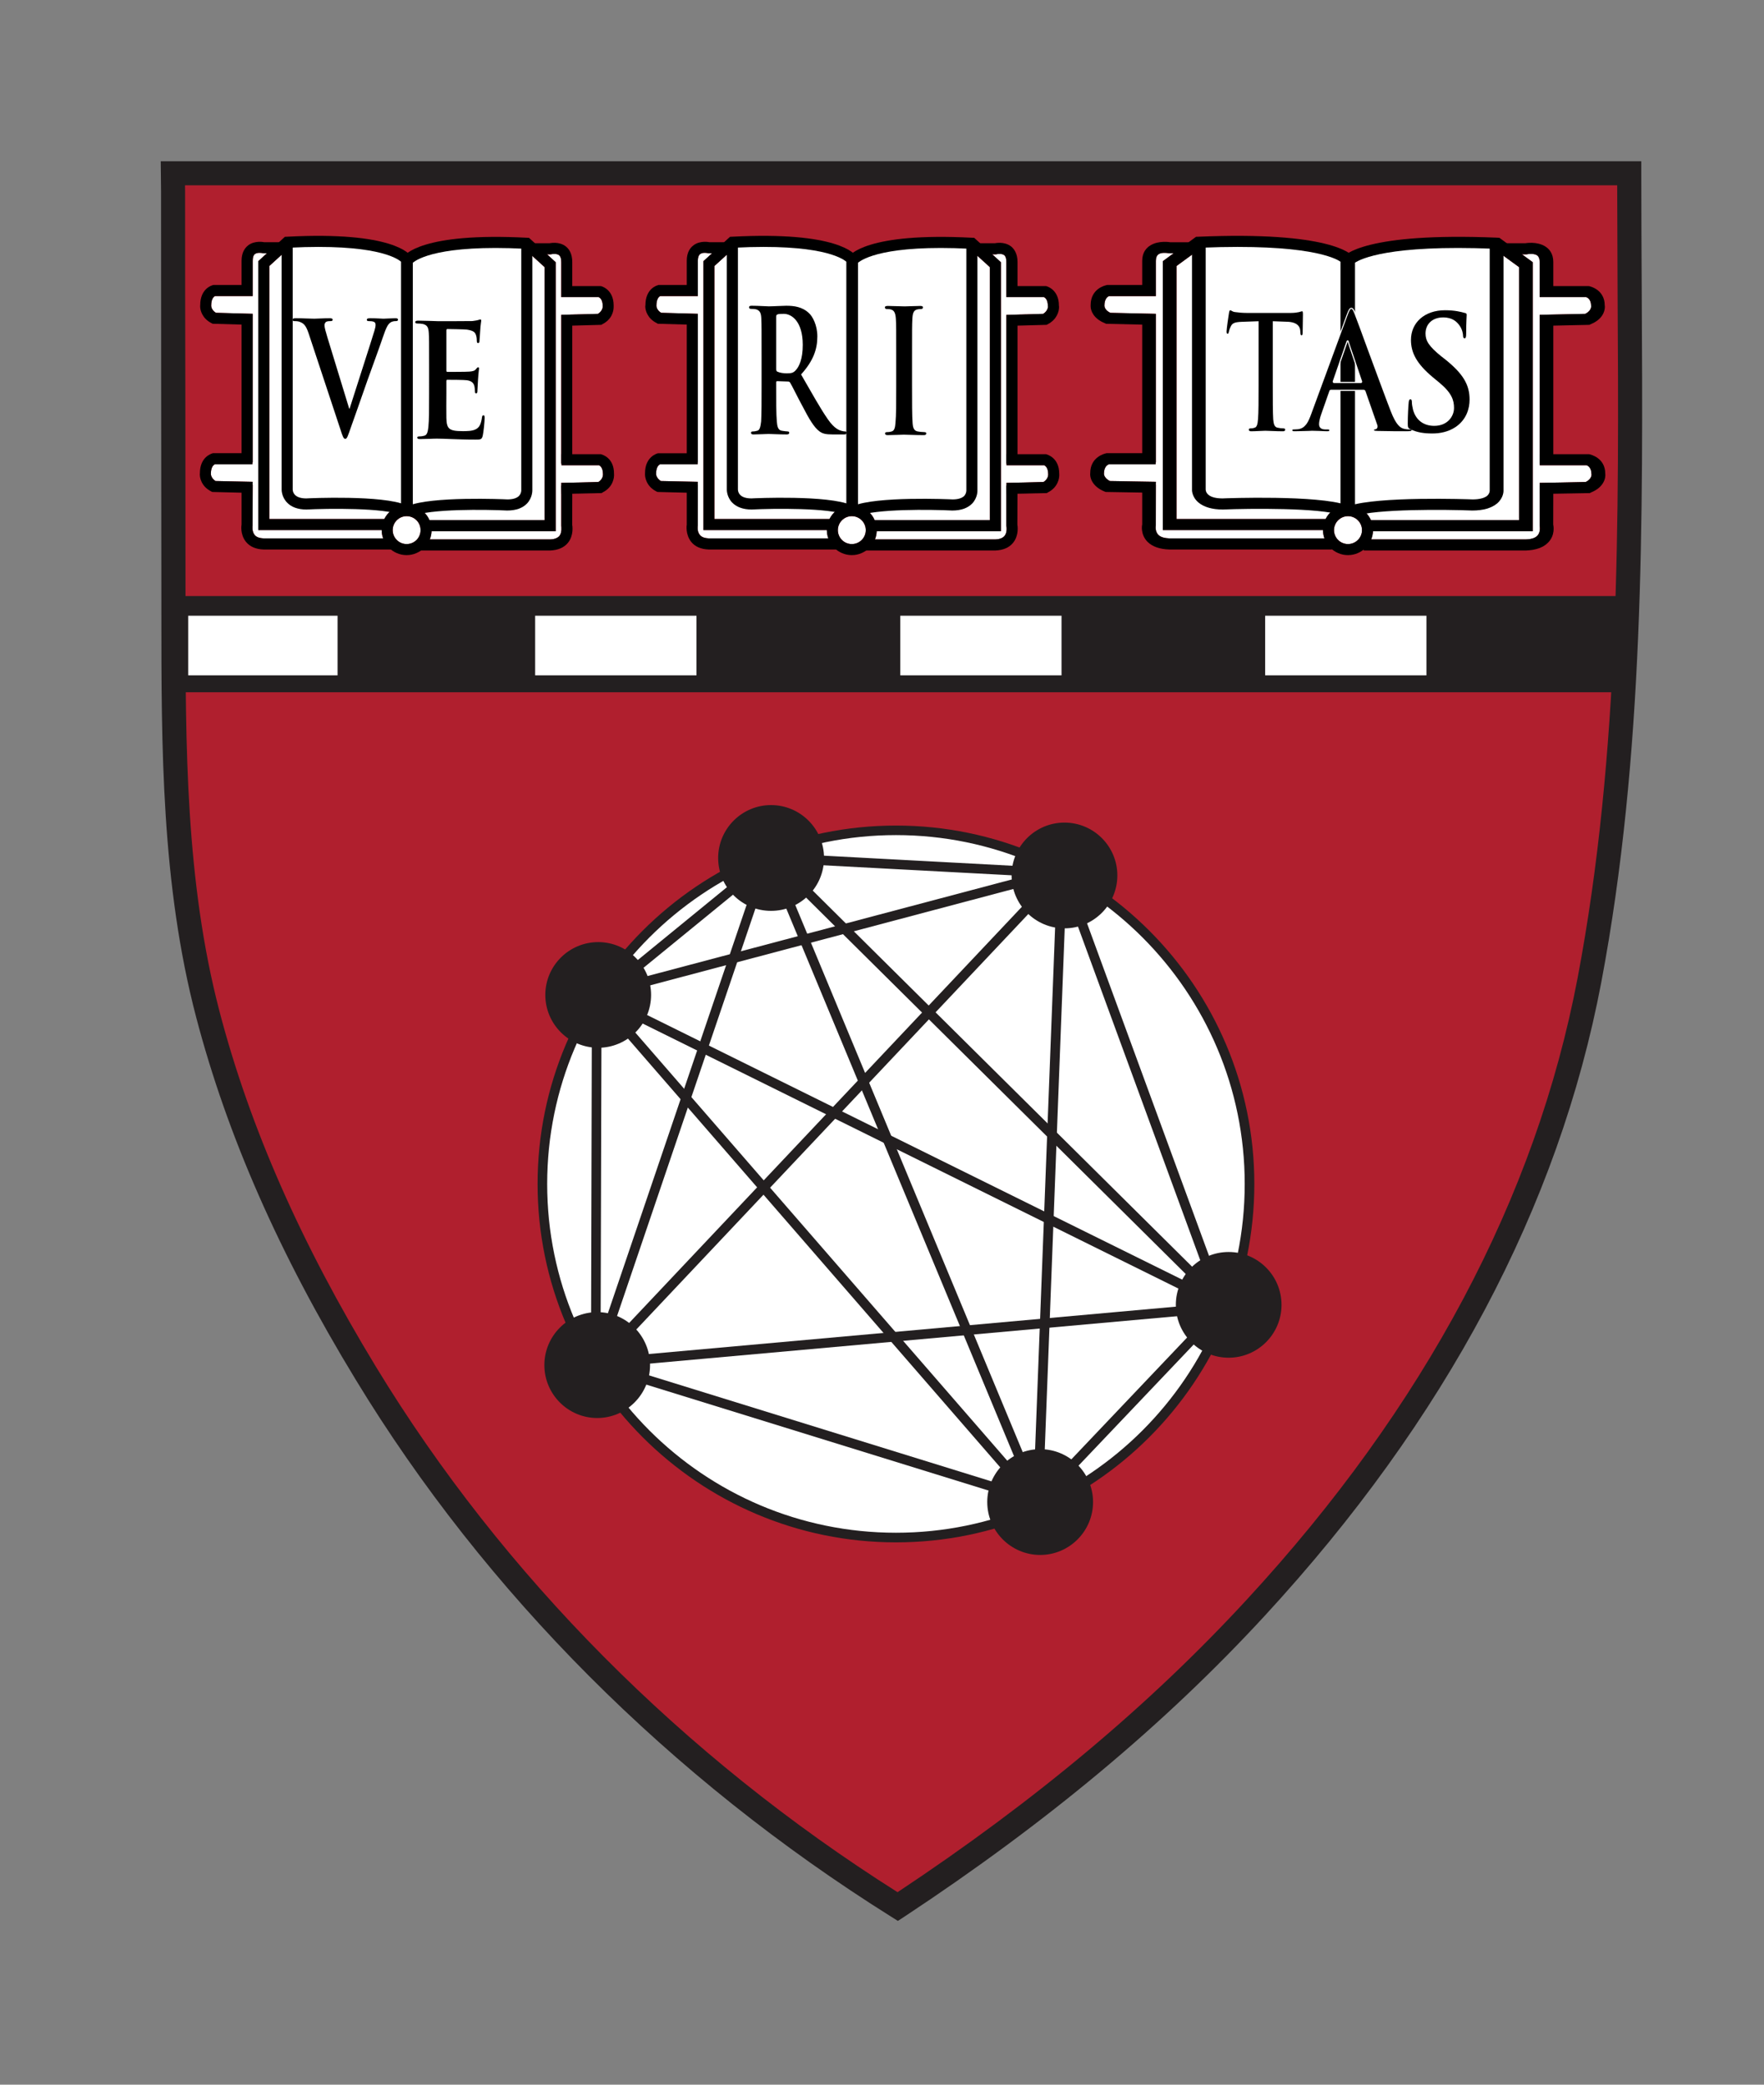 <?xml version="1.0" encoding="UTF-8" standalone="no"?>
<svg
   xmlns:dc="http://purl.org/dc/elements/1.1/"
   xmlns:cc="http://creativecommons.org/ns#"
   xmlns:rdf="http://www.w3.org/1999/02/22-rdf-syntax-ns#"
   xmlns:svg="http://www.w3.org/2000/svg"
   xmlns="http://www.w3.org/2000/svg"
   xmlns:sodipodi="http://sodipodi.sourceforge.net/DTD/sodipodi-0.dtd"
   xmlns:inkscape="http://www.inkscape.org/namespaces/inkscape"
   viewBox="0 0 55 65"
   height="65"
   width="55"
   xml:space="preserve"
   version="1.1"
   id="svg3355"
   inkscape:version="0.91 r13725"
   sodipodi:docname="sbdb_logo.svg"
   inkscape:export-filename="/nfs/userdocs/ps/pameyer/prg/sbgrid-databank-frontend/databank_frontend/assets/images/sbdb_logo.png"
   inkscape:export-xdpi="72"
   inkscape:export-ydpi="72"><rect x="0" y="0" width="55" height="65" fill="#808080" stroke="none"/><sodipodi:namedview
     pagecolor="#ffffff"
     bordercolor="#666666"
     borderopacity="1"
     objecttolerance="10"
     gridtolerance="10"
     guidetolerance="10"
     inkscape:pageopacity="0"
     inkscape:pageshadow="2"
     inkscape:window-width="1683"
     inkscape:window-height="650"
     id="namedview111"
     showgrid="false"
     inkscape:zoom="4.2357143"
     inkscape:cx="14.873525"
     inkscape:cy="32.5"
     inkscape:window-x="223"
     inkscape:window-y="58"
     inkscape:window-maximized="0"
     inkscape:current-layer="svg3355" /><defs
     id="defs3359" /><g
     transform="translate(0,-25)"
     id="layer2" /><g
     transform="translate(0,-25)"
     style="display:inline"
     id="layer1"><g
       id="g3791"
       transform="matrix(1.25,0,0,-1.25,0.064,103.467)"><path
         id="path3367"
         style="fill:#b01f2e;fill-opacity:1;fill-rule:evenodd;stroke:none"
         d="m 4.261,58.453 36.326,0 c 0,-6.714 0.258,-13.526 -0.993,-20.128 -1.131,-5.962 -4.234,-11.222 -8.324,-15.656 -2.638,-2.861 -5.685,-5.313 -8.927,-7.452 -5.377,3.368 -9.967,7.873 -13.27,13.301 -1.696,2.792 -3.113,5.791 -3.941,8.959 -0.882,3.368 -0.856,6.816 -0.856,10.276 0,3.448 -0.009,6.799 -0.009,10.239"
         inkscape:connector-curvature="0" /><path
         id="path3369"
         style="fill:#231f20;fill-opacity:1;fill-rule:nonzero;stroke:none"
         d="m 4.564,58.152 0.002,-0.157 c 0,-1.721 0.002,-3.419 0.006,-5.117 0.002,-1.699 0.004,-3.401 0.004,-5.125 l 0,-0.272 c 0,-3.287 0,-6.687 0.846,-9.928 0.757,-2.897 2.036,-5.799 3.909,-8.88 3.152,-5.182 7.646,-9.709 13.006,-13.098 3.442,2.284 6.291,4.672 8.713,7.3 4.435,4.806 7.209,10.027 8.25,15.506 1.063,5.608 1.031,11.466 0.997,17.125 -0.004,0.87 -0.008,1.762 -0.01,2.646 l -35.723,0 z M 22.345,14.859 22.182,14.961 c -5.509,3.454 -10.134,8.086 -13.361,13.399 -1.906,3.13 -3.205,6.089 -3.979,9.039 -0.87,3.318 -0.868,6.755 -0.868,10.082 l 0,0.272 c 0,1.724 -0.002,3.426 -0.005,5.125 -7.8e-4,1.698 -0.003,3.396 -0.003,5.114 l -0.008,0.759 36.93,0 0,-0.298 c 0,-0.98 0.006,-1.978 0.011,-2.941 0.032,-5.691 0.063,-11.576 -1.009,-17.241 -1.061,-5.596 -3.886,-10.913 -8.397,-15.804 -2.493,-2.705 -5.434,-5.158 -8.985,-7.502"
         inkscape:connector-curvature="0" /><path
         id="path3371"
         style="fill:#ffffff;fill-opacity:1;fill-rule:nonzero;stroke:none"
         d="m 21.196,49.898 c -0.192,0 -0.348,-0.157 -0.348,-0.348 0,-0.193 0.156,-0.348 0.348,-0.348 0.192,0 0.348,0.155 0.348,0.348 0,0.191 -0.156,0.348 -0.348,0.348"
         inkscape:connector-curvature="0" /><path
         id="path3373"
         style="fill:#ffffff;fill-opacity:1;fill-rule:nonzero;stroke:none"
         d="m 10.091,49.898 c -0.19,0 -0.347,-0.155 -0.347,-0.348 0,-0.193 0.157,-0.348 0.347,-0.348 0.193,0 0.348,0.155 0.348,0.348 0,0.193 -0.155,0.348 -0.348,0.348"
         inkscape:connector-curvature="0" /><path
         id="path3375"
         style="fill:#ffffff;fill-opacity:1;fill-rule:nonzero;stroke:none"
         d="m 33.573,49.898 c -0.191,0 -0.349,-0.157 -0.349,-0.348 0,-0.193 0.158,-0.348 0.349,-0.348 0.19,0 0.349,0.155 0.349,0.348 0,0.191 -0.159,0.348 -0.349,0.348"
         inkscape:connector-curvature="0" /><path
         id="path3377"
         style="fill:#ffffff;fill-opacity:1;fill-rule:nonzero;stroke:none"
         d="m 21.767,49.799 2.872,0 0,6.311 c -0.07,0.065 -0.44,0.403 -0.504,0.459 -2.11,0.105 -2.674,-0.257 -2.785,-0.35 l 0,-6.068 c 0.186,-0.048 0.341,-0.177 0.417,-0.352"
         inkscape:connector-curvature="0" /><path
         id="path3379"
         style="fill:#ffffff;fill-opacity:1;fill-rule:nonzero;stroke:none"
         d="m 17.768,49.827 2.873,0 c 0.081,0.163 0.231,0.289 0.418,0.332 l 0,6.086 c -0.11,0.096 -0.678,0.456 -2.787,0.35 -0.06,-0.054 -0.432,-0.393 -0.504,-0.457"
         inkscape:connector-curvature="0" /><path
         id="path3381"
         style="fill:#ffffff;fill-opacity:1;fill-rule:nonzero;stroke:none"
         d="m 14.889,51.168 -0.936,0 0,0.044 -0.005,0 0,3.709 c 0,0 0.834,0.022 0.916,0.024 0.099,0.062 0.118,0.147 0.118,0.182 l 0,0.011 c 0,0.176 -0.084,0.218 -0.103,0.224 l -0.931,0 0,0.878 c 0,0.082 -0.019,0.137 -0.055,0.169 -0.057,0.042 -0.158,0.032 -0.188,0.024 l -0.016,-0.003 -0.095,0 0.215,-0.197 0,-6.711 -3.098,0 c -0.003,-0.069 -0.018,-0.141 -0.042,-0.204 l 2.998,0 c 0.11,0.002 0.188,0.034 0.235,0.087 0.069,0.09 0.048,0.231 0.046,0.257 l 0,0.999 0.002,0 -0.002,0.068 c 0,0 0.842,0.017 0.925,0.022 0.099,0.061 0.115,0.147 0.115,0.183 l 0,0.007 c 0,0.179 -0.079,0.219 -0.099,0.227"
         inkscape:connector-curvature="0" /><path
         id="path3383"
         style="fill:#ffffff;fill-opacity:1;fill-rule:nonzero;stroke:none"
         d="m 20.573,49.551 -3.08,0 0,6.707 0.218,0.198 -0.097,0 -0.016,0.004 c -0.03,0.008 -0.131,0.02 -0.187,-0.026 -0.036,-0.028 -0.056,-0.086 -0.056,-0.167 l 0,-0.879 -0.938,0 C 16.394,55.377 16.322,55.329 16.322,55.152 l 0,-0.008 c 0,-0.024 0.014,-0.111 0.118,-0.173 0.078,-0.003 0.915,-0.025 0.915,-0.025 l 0,-3.706 -0.006,0 0,-0.048 -0.938,0 c -0.025,-0.012 -0.097,-0.059 -0.097,-0.236 l 0,-0.006 c 0,-0.026 0.016,-0.109 0.118,-0.175 0.081,-8e-4 0.922,-0.02 0.922,-0.02 l -0.002,-0.069 0.003,0 -0.003,-1.021 c 0,0 -0.023,-0.144 0.053,-0.233 0.042,-0.055 0.122,-0.084 0.224,-0.088 l 2.983,0 c -0.024,0.063 -0.039,0.133 -0.039,0.207"
         inkscape:connector-curvature="0" /><path
         id="path3385"
         style="fill:#ffffff;fill-opacity:1;fill-rule:nonzero;stroke:none"
         d="m 10.659,49.799 2.874,0 0,6.311 c -0.072,0.065 -0.442,0.403 -0.503,0.459 -2.109,0.105 -2.677,-0.257 -2.784,-0.35 l 0,-6.068 c 0.185,-0.048 0.34,-0.177 0.413,-0.352"
         inkscape:connector-curvature="0" /><path
         id="path3387"
         style="fill:#ffffff;fill-opacity:1;fill-rule:nonzero;stroke:none"
         d="m 9.47,49.551 -3.08,0 0,6.707 0.216,0.198 -0.097,0 -0.014,0.004 C 6.464,56.468 6.361,56.48 6.305,56.434 6.268,56.406 6.253,56.348 6.253,56.267 l 0,-0.879 -0.938,0 C 5.287,55.377 5.217,55.329 5.217,55.152 l 0,-0.008 c 0,-0.024 0.015,-0.111 0.118,-0.173 0.081,-0.003 0.918,-0.025 0.918,-0.025 l 0,-3.706 -0.009,0 0,-0.048 -0.938,0 c -0.025,-0.012 -0.097,-0.059 -0.097,-0.236 l 0,-0.006 c 0,-0.024 0.014,-0.109 0.115,-0.175 0.084,-8e-4 0.927,-0.02 0.927,-0.02 l -0.002,-0.069 0.004,0 -0.004,-1.021 c 0,0 -0.022,-0.144 0.05,-0.233 0.043,-0.055 0.123,-0.084 0.228,-0.088 l 2.98,0 c -0.026,0.063 -0.037,0.133 -0.037,0.207"
         inkscape:connector-curvature="0" /><path
         id="path3389"
         style="fill:#ffffff;fill-opacity:1;fill-rule:nonzero;stroke:none"
         d="m 6.666,49.827 2.869,0 c 0.081,0.163 0.235,0.289 0.417,0.332 l 0,6.086 C 9.845,56.341 9.276,56.701 7.168,56.594 7.107,56.541 6.737,56.202 6.666,56.138"
         inkscape:connector-curvature="0" /><path
         id="path3391"
         style="fill:#ffffff;fill-opacity:1;fill-rule:nonzero;stroke:none"
         d="m 39.524,51.168 -1.168,0 0,0.044 -0.004,0 0,3.709 c 0,0 1.039,0.022 1.138,0.024 0.125,0.062 0.147,0.145 0.147,0.182 l 0,0.008 c 0,0.181 -0.101,0.221 -0.125,0.227 l -1.16,0 0,0.878 c 0,0.082 -0.022,0.137 -0.07,0.169 -0.067,0.042 -0.195,0.032 -0.234,0.024 l -0.019,-0.003 -0.118,0 0.27,-0.197 0,-6.711 -3.986,0 C 34.191,49.453 34.175,49.382 34.149,49.318 l 3.853,0 c 0.137,0.002 0.234,0.034 0.288,0.087 0.093,0.09 0.064,0.231 0.062,0.257 l 0,0.999 0.002,0 0,0.068 c 0,0 1.045,0.017 1.148,0.022 0.124,0.061 0.145,0.147 0.145,0.183 l 0,0.007 c -0.002,0.179 -0.101,0.219 -0.123,0.227"
         inkscape:connector-curvature="0" /><path
         id="path3393"
         style="fill:#ffffff;fill-opacity:1;fill-rule:nonzero;stroke:none"
         d="m 32.949,49.551 -3.996,0 0,6.707 0.271,0.2 -0.121,0 -0.018,0.002 c -0.04,0.008 -0.167,0.02 -0.235,-0.026 -0.046,-0.028 -0.069,-0.086 -0.069,-0.167 l 0,-0.879 -1.167,0 C 27.585,55.377 27.497,55.329 27.497,55.152 l 0,-0.005 c 0,-0.027 0.018,-0.114 0.148,-0.176 0.099,-0.003 1.136,-0.025 1.136,-0.025 l 0,-3.706 -0.007,0 0,-0.048 -1.168,0 c -0.029,-0.012 -0.121,-0.057 -0.121,-0.236 l 0,-0.005 c 0,-0.027 0.022,-0.11 0.147,-0.176 0.102,-8e-4 1.149,-0.02 1.149,-0.02 l -0.002,-0.069 0.002,0 -0.002,-1.021 c 0,0 -0.028,-0.142 0.064,-0.233 0.053,-0.055 0.152,-0.084 0.281,-0.088 l 3.863,0 c -0.022,0.063 -0.038,0.133 -0.038,0.207"
         inkscape:connector-curvature="0" /><path
         id="path3395"
         style="fill:#ffffff;fill-opacity:1;fill-rule:nonzero;stroke:none"
         d="m 29.295,49.827 3.722,0 c 0.072,0.15 0.206,0.265 0.368,0.314 l 0,6.104 c -0.134,0.096 -0.841,0.456 -3.466,0.35 -0.076,-0.054 -0.534,-0.392 -0.624,-0.457"
         inkscape:connector-curvature="0" /><path
         id="path3397"
         style="fill:#ffffff;fill-opacity:1;fill-rule:nonzero;stroke:none"
         d="m 34.144,49.799 3.695,0 0,6.311 c -0.09,0.065 -0.55,0.403 -0.628,0.459 -2.622,0.105 -3.327,-0.257 -3.463,-0.349 l 0,-6.075 c 0.177,-0.052 0.322,-0.179 0.396,-0.346"
         inkscape:connector-curvature="0" /><path
         id="path3399"
         style="fill:#ffffff;fill-opacity:1;fill-rule:nonzero;stroke:none"
         d="m 25.993,51.168 -0.938,0 0,0.044 -0.005,0 0,3.707 c 0,0 0.839,0.024 0.919,0.026 0.099,0.062 0.119,0.147 0.119,0.182 l -0.002,0.011 c 0,0.176 -0.082,0.218 -0.099,0.224 l -0.937,0 0,0.878 c 0,0.082 -0.015,0.137 -0.053,0.169 -0.054,0.042 -0.156,0.032 -0.187,0.024 l -0.016,-0.003 -0.097,0 0.217,-0.197 0,-6.711 -3.098,0 c -0.004,-0.069 -0.015,-0.141 -0.043,-0.204 l 2.997,0 c 0.112,0.002 0.189,0.034 0.234,0.087 0.075,0.09 0.051,0.231 0.046,0.257 l 0,0.999 0.005,0 -0.002,0.068 c 0,0 0.842,0.017 0.923,0.022 0.1,0.061 0.118,0.147 0.118,0.181 l 0,0.009 c 0,0.179 -0.082,0.219 -0.101,0.227"
         inkscape:connector-curvature="0" /><path
         id="path3401"
         style="fill:#231f20;fill-opacity:1;fill-rule:nonzero;stroke:none"
         d="m 4.034,45.506 36.581,0 0,2.4 -36.581,0 0,-2.4 z"
         inkscape:connector-curvature="0" /><path
         id="path3403"
         style="fill:#ffffff;fill-opacity:1;fill-rule:evenodd;stroke:none"
         d="m 4.565,45.851 3.881,0 0,1.644 -3.881,0 0,-1.644 z"
         inkscape:connector-curvature="0" /><path
         id="path3405"
         style="fill:#231f20;fill-opacity:1;fill-rule:nonzero;stroke:none"
         d="m 4.643,45.928 3.726,0 0,1.487 -3.726,0 0,-1.487 z m 3.882,-0.152 -4.04,0 0,1.793 4.04,0"
         inkscape:connector-curvature="0" /><path
         id="path3407"
         style="fill:#ffffff;fill-opacity:1;fill-rule:evenodd;stroke:none"
         d="m 13.223,45.851 4.179,0 0,1.644 -4.179,0 0,-1.644 z"
         inkscape:connector-curvature="0" /><path
         id="path3409"
         style="fill:#231f20;fill-opacity:1;fill-rule:nonzero;stroke:none"
         d="m 13.297,45.928 4.024,0 0,1.487 -4.024,0 0,-1.487 z m 4.182,-0.152 -4.333,0 0,1.793 4.333,0"
         inkscape:connector-curvature="0" /><path
         id="path3411"
         style="fill:#ffffff;fill-opacity:1;fill-rule:evenodd;stroke:none"
         d="m 22.325,45.851 4.178,0 0,1.644 -4.178,0 0,-1.644 z"
         inkscape:connector-curvature="0" /><path
         id="path3413"
         style="fill:#231f20;fill-opacity:1;fill-rule:nonzero;stroke:none"
         d="m 22.404,45.928 4.023,0 0,1.487 -4.023,0 0,-1.487 z m 4.179,-0.152 -4.336,0 0,1.793 4.336,0"
         inkscape:connector-curvature="0" /><path
         id="path3415"
         style="fill:#ffffff;fill-opacity:1;fill-rule:evenodd;stroke:none"
         d="m 31.429,45.851 4.181,0 0,1.644 -4.181,0 0,-1.644 z"
         inkscape:connector-curvature="0" /><path
         id="path3417"
         style="fill:#231f20;fill-opacity:1;fill-rule:nonzero;stroke:none"
         d="m 31.506,45.928 4.023,0 0,1.487 -4.023,0 0,-1.487 z m 4.179,-0.152 -4.333,0 0,1.793 4.333,0"
         inkscape:connector-curvature="0" /><path
         id="path3419"
         style="fill:#ffffff;fill-opacity:1;fill-rule:nonzero;stroke:none"
         d="m 10.095,56.312 c 0,0 -1.927,0.85 -3.006,0.298 l 0.046,-6.153 c 0,0 -0.024,-0.414 1.814,-0.229 l 0.941,-0.207 0.62,0.07 2.088,0.092 c 0,0 0.829,-0.299 0.461,2.342 l 0,4.177 c 0,0 -1.927,0.297 -2.964,-0.39"
         inkscape:connector-curvature="0" /><path
         id="path3421"
         style="fill:#000000;fill-opacity:1;fill-rule:nonzero;stroke:none"
         d="m 9.744,49.551 c 0,0.192 0.157,0.348 0.347,0.348 0.194,0 0.348,-0.156 0.348,-0.348 0,-0.193 -0.154,-0.348 -0.348,-0.348 -0.19,0 -0.347,0.155 -0.347,0.348 m -0.274,0 c 0,-0.344 0.277,-0.624 0.621,-0.624 0.342,0 0.624,0.28 0.624,0.624 0,0.344 -0.282,0.622 -0.624,0.622 -0.344,0 -0.621,-0.278 -0.621,-0.622"
         inkscape:connector-curvature="0" /><path
         id="path3423"
         style="fill:#000000;fill-opacity:1;fill-rule:nonzero;stroke:none"
         d="m 7.107,56.869 -0.052,-0.002 -0.665,-0.609 0,-6.707 3.288,0 0,0.276 -3.012,0 0,6.311 c 0.071,0.064 0.441,0.403 0.503,0.457 2.107,0.106 2.676,-0.254 2.783,-0.35 l 0,-6.209 0.276,0 0,6.305 -0.019,0.033 c -0.04,0.064 -0.464,0.634 -3.102,0.495"
         inkscape:connector-curvature="0" /><path
         id="path3425"
         style="fill:#000000;fill-opacity:1;fill-rule:nonzero;stroke:none"
         d="m 6.974,56.731 0,-6.163 c 0,-0.014 -0.004,-0.185 0.133,-0.328 0.107,-0.115 0.272,-0.176 0.486,-0.176 0.521,0.027 1.947,0.047 2.375,-0.14 l 0.11,0.25 c -0.573,0.255 -2.413,0.172 -2.49,0.167 -0.128,0 -0.225,0.03 -0.281,0.088 C 7.25,50.486 7.25,50.558 7.25,50.565 l 0,6.167"
         inkscape:connector-curvature="0" /><path
         id="path3427"
         style="fill:#000000;fill-opacity:1;fill-rule:nonzero;stroke:none"
         d="m 5.974,50.685 0,-0.998 c -0.002,-0.002 -0.042,-0.24 0.11,-0.429 0.097,-0.119 0.243,-0.184 0.438,-0.191 l 3.26,0 0,0.277 -3.255,0 c -0.106,0.004 -0.185,0.032 -0.228,0.087 -0.072,0.089 -0.051,0.231 -0.051,0.231 l 0.004,1.023"
         inkscape:connector-curvature="0" /><path
         id="path3429"
         style="fill:#000000;fill-opacity:1;fill-rule:nonzero;stroke:none"
         d="M 6.135,56.65 C 6.063,56.594 5.974,56.481 5.974,56.268 l 0,-0.602 -0.703,0 -0.018,-0.007 c -0.013,-0.001 -0.31,-0.081 -0.31,-0.494 0,-0.008 -0.002,-0.021 -0.002,-0.032 0,-0.107 0.058,-0.306 0.282,-0.419 l 0.03,-0.016 c 0,0 0.535,-0.014 0.721,-0.021 l 0,-3.437 0.278,0 0,3.706 c 0,0 -0.837,0.022 -0.917,0.025 -0.104,0.063 -0.118,0.15 -0.118,0.173 l 0,0.008 c 0,0.178 0.07,0.226 0.097,0.237 l 0.938,0 0,0.879 c 0,0.081 0.016,0.139 0.052,0.166 0.057,0.046 0.159,0.034 0.191,0.026 l 0.013,-0.004 0.448,-0.002 0,0.278 -0.429,0 0.033,-0.004 c -0.025,0.006 -0.254,0.056 -0.425,-0.077"
         inkscape:connector-curvature="0" /><path
         id="path3431"
         style="fill:#000000;fill-opacity:1;fill-rule:nonzero;stroke:none"
         d="m 5.279,51.47 -0.018,0 -0.016,-0.006 C 5.232,51.46 4.935,51.381 4.935,50.972 4.922,50.869 4.969,50.641 5.216,50.516 l 0.027,-0.014 1,-0.025 0.008,0.278 c 0,0 -0.844,0.018 -0.927,0.02 -0.101,0.066 -0.115,0.151 -0.115,0.174 l 0,0.006 c 0,0.177 0.072,0.224 0.097,0.237 l 0.938,0 0,0.278"
         inkscape:connector-curvature="0" /><path
         id="path3433"
         style="fill:#000000;fill-opacity:1;fill-rule:nonzero;stroke:none"
         d="m 9.99,56.346 -0.02,-0.034 0,-6.302 0.276,0 0,6.209 c 0.108,0.093 0.676,0.456 2.784,0.35 0.061,-0.056 0.431,-0.394 0.503,-0.459 l 0,-6.311 -3.013,0 0,-0.276 3.29,0 0,6.71 -0.666,0.608 -0.05,0.002 C 10.455,56.982 10.03,56.412 9.99,56.346"
         inkscape:connector-curvature="0" /><path
         id="path3435"
         style="fill:#000000;fill-opacity:1;fill-rule:nonzero;stroke:none"
         d="m 12.951,56.706 0,-6.168 c 0,-0.004 0,-0.077 -0.06,-0.137 -0.054,-0.055 -0.153,-0.085 -0.286,-0.085 -0.071,0.004 -1.911,0.085 -2.483,-0.165 l 0.108,-0.255 c 0.429,0.19 1.855,0.169 2.367,0.143 0.224,0 0.388,0.061 0.498,0.176 0.134,0.143 0.132,0.314 0.132,0.331 l 0,6.16"
         inkscape:connector-curvature="0" /><path
         id="path3437"
         style="fill:#000000;fill-opacity:1;fill-rule:nonzero;stroke:none"
         d="m 13.949,50.662 0,-1 c 8e-4,-0.025 0.023,-0.167 -0.046,-0.256 -0.047,-0.053 -0.125,-0.085 -0.235,-0.087 l -3.251,0 0,-0.277 3.254,0 c 0.2,0.009 0.346,0.072 0.445,0.193 0.15,0.187 0.11,0.426 0.105,0.453 l 0.003,0.974"
         inkscape:connector-curvature="0" /><path
         id="path3439"
         style="fill:#000000;fill-opacity:1;fill-rule:nonzero;stroke:none"
         d="m 13.638,56.702 0.032,0.004 -0.428,0 0,-0.276 0.447,0 0.016,0.003 c 0.031,0.008 0.132,0.018 0.189,-0.024 0.036,-0.032 0.055,-0.086 0.055,-0.168 l 0,-0.878 0.931,0 c 0.019,-0.007 0.103,-0.049 0.103,-0.224 l 0,-0.011 c 0,-0.036 -0.02,-0.12 -0.119,-0.183 -0.082,-0.002 -0.915,-0.024 -0.915,-0.024 l 0,-3.709 0.274,0 0,3.439 c 0.188,0.006 0.724,0.02 0.724,0.02 l 0.027,0.016 c 0.226,0.114 0.281,0.308 0.281,0.431 l 0,0.036 c 0,0.398 -0.298,0.477 -0.308,0.481 l -0.019,0.002 -0.705,0 0,0.604 c 0,0.212 -0.087,0.328 -0.16,0.385 -0.171,0.134 -0.399,0.082 -0.425,0.076"
         inkscape:connector-curvature="0" /><path
         id="path3441"
         style="fill:#000000;fill-opacity:1;fill-rule:nonzero;stroke:none"
         d="m 14.92,51.444 -0.966,0 0,-0.276 0.936,0 c 0.019,-0.008 0.099,-0.048 0.099,-0.225 l 0,-0.009 c 0,-0.036 -0.016,-0.122 -0.115,-0.183 -0.083,-0.005 -0.925,-0.022 -0.925,-0.022 l 0.007,-0.276 0.998,0.021 0.029,0.018 c 0.247,0.126 0.292,0.352 0.281,0.467 0.002,0.398 -0.296,0.475 -0.31,0.479 l -0.016,0.006"
         inkscape:connector-curvature="0" /><path
         id="path3443"
         style="fill:#000000;fill-opacity:1;fill-rule:nonzero;stroke:none"
         d="m 7.648,54.454 c -0.072,0.216 -0.128,0.257 -0.238,0.297 -0.049,0.013 -0.098,0.013 -0.125,0.013 -0.029,0 -0.036,0.014 -0.036,0.037 0,0.029 0.032,0.035 0.081,0.035 0.168,0 0.348,-0.012 0.457,-0.012 0.077,0 0.23,0.012 0.386,0.012 0.04,0 0.074,-0.009 0.074,-0.035 0,-0.027 -0.018,-0.037 -0.049,-0.037 -0.05,0 -0.099,-0.003 -0.123,-0.025 -0.022,-0.02 -0.032,-0.048 -0.032,-0.082 0,-0.053 0.031,-0.163 0.074,-0.304 l 0.542,-1.772 0.01,0 c 0.135,0.429 0.544,1.689 0.62,1.945 0.017,0.052 0.028,0.109 0.028,0.145 0,0.032 -0.011,0.064 -0.042,0.075 -0.034,0.015 -0.083,0.018 -0.125,0.018 -0.028,0 -0.052,0.005 -0.052,0.033 0,0.03 0.029,0.039 0.088,0.039 0.156,0 0.288,-0.012 0.327,-0.012 0.056,0 0.204,0.012 0.299,0.012 0.039,0 0.065,-0.009 0.065,-0.035 0,-0.027 -0.02,-0.037 -0.052,-0.037 -0.031,0 -0.095,0 -0.15,-0.045 C 9.632,54.685 9.584,54.618 9.5,54.365 9.375,53.999 9.293,53.788 9.121,53.306 8.921,52.736 8.773,52.311 8.702,52.116 8.623,51.888 8.604,51.827 8.561,51.827 c -0.042,0 -0.064,0.054 -0.122,0.238"
         inkscape:connector-curvature="0" /><path
         id="path3445"
         style="fill:#000000;fill-opacity:1;fill-rule:nonzero;stroke:none"
         d="m 10.652,53.643 c 0,0.592 0,0.701 -0.008,0.826 -0.008,0.132 -0.034,0.195 -0.146,0.223 -0.029,0.007 -0.086,0.012 -0.135,0.012 -0.038,0 -0.057,0.007 -0.057,0.035 0,0.026 0.024,0.036 0.076,0.036 0.091,0 0.19,-0.006 0.278,-0.006 0.087,-0.004 0.167,-0.007 0.215,-0.007 0.109,0 0.791,0 0.857,0.003 0.065,0.01 0.118,0.016 0.144,0.026 0.019,0.002 0.038,0.014 0.057,0.014 0.016,0 0.019,-0.014 0.019,-0.036 0,-0.026 -0.016,-0.073 -0.026,-0.252 -0.004,-0.04 -0.012,-0.211 -0.018,-0.258 0,-0.02 -0.01,-0.043 -0.032,-0.043 -0.026,0 -0.034,0.019 -0.034,0.054 0,0.026 -0.002,0.093 -0.019,0.142 -0.025,0.071 -0.058,0.114 -0.229,0.14 -0.058,0.007 -0.419,0.014 -0.486,0.014 -0.017,0 -0.025,-0.011 -0.025,-0.04 l 0,-0.987 c 0,-0.028 0.004,-0.042 0.025,-0.042 0.074,0 0.468,0 0.548,0.007 0.083,0.007 0.133,0.019 0.163,0.059 0.023,0.03 0.038,0.049 0.057,0.049 0.012,0 0.022,-0.006 0.022,-0.031 0,-0.022 -0.014,-0.084 -0.026,-0.282 -0.004,-0.082 -0.015,-0.237 -0.015,-0.264 0,-0.032 0,-0.074 -0.031,-0.074 -0.024,0 -0.029,0.016 -0.029,0.036 -0.004,0.038 -0.004,0.089 -0.014,0.139 -0.018,0.08 -0.068,0.137 -0.193,0.153 -0.065,0.01 -0.406,0.011 -0.487,0.011 -0.016,0 -0.02,-0.015 -0.02,-0.038 l 0,-0.308 c 0,-0.135 -0.004,-0.494 0,-0.607 0.008,-0.27 0.061,-0.328 0.411,-0.328 0.089,0 0.233,0 0.321,0.046 0.093,0.047 0.131,0.129 0.155,0.29 0.005,0.042 0.013,0.059 0.039,0.059 0.028,0 0.028,-0.034 0.028,-0.072 0,-0.088 -0.028,-0.353 -0.046,-0.432 -0.024,-0.102 -0.055,-0.102 -0.183,-0.102 -0.259,0 -0.447,0.008 -0.595,0.013 -0.147,0.006 -0.253,0.011 -0.354,0.011 -0.038,0 -0.115,0 -0.199,-0.005 -0.075,0 -0.167,-0.006 -0.234,-0.006 -0.044,0 -0.07,0.011 -0.07,0.038 0,0.019 0.016,0.029 0.056,0.029 0.052,0 0.093,0.009 0.123,0.018 0.067,0.016 0.086,0.101 0.099,0.214 0.018,0.165 0.018,0.473 0.018,0.834"
         inkscape:connector-curvature="0" /><path
         id="path3447"
         style="fill:#ffffff;fill-opacity:1;fill-rule:nonzero;stroke:none"
         d="m 29.816,56.635 c 0,0 3.03,0.437 3.765,-0.435 0,0 0.827,0.917 3.695,0.344 l 0.027,-5.948 c 0,0 0.249,-0.482 -1.312,-0.392 0,0 -1.814,0.138 -2.228,-0.276 l -0.595,0.07 c 0,0 -1.629,0.369 -2.986,0.23 l -0.366,0.39"
         inkscape:connector-curvature="0" /><path
         id="path3449"
         style="fill:#000000;fill-opacity:1;fill-rule:nonzero;stroke:none"
         d="m 29.841,56.869 -0.059,-0.002 -0.829,-0.609 0,-6.707 4.091,0 0,0.276 -3.749,0 0,6.311 c 0.09,0.065 0.548,0.403 0.624,0.457 2.625,0.106 3.332,-0.254 3.466,-0.35 l 0,-6.209 0.341,0 0,6.305 -0.024,0.033 c -0.048,0.064 -0.576,0.634 -3.861,0.495"
         inkscape:connector-curvature="0" /><path
         id="path3451"
         style="fill:#000000;fill-opacity:1;fill-rule:nonzero;stroke:none"
         d="m 29.681,56.731 0,-6.163 c -0.003,-0.014 -0.006,-0.185 0.16,-0.328 0.139,-0.115 0.342,-0.176 0.61,-0.176 0.646,0.027 2.42,0.047 2.951,-0.14 l 0.137,0.25 c -0.715,0.255 -2.998,0.172 -3.096,0.167 -0.157,0 -0.28,0.03 -0.349,0.088 -0.072,0.057 -0.072,0.131 -0.072,0.135 l 0,6.167"
         inkscape:connector-curvature="0" /><path
         id="path3453"
         style="fill:#000000;fill-opacity:1;fill-rule:nonzero;stroke:none"
         d="m 28.439,50.685 0,-0.998 c -0.004,0 -0.052,-0.24 0.133,-0.429 0.121,-0.119 0.304,-0.184 0.546,-0.191 l 4.053,0 0,0.277 -4.047,0 c -0.129,0.004 -0.228,0.032 -0.281,0.087 -0.092,0.091 -0.065,0.231 -0.065,0.231 l 0.002,1.023"
         inkscape:connector-curvature="0" /><path
         id="path3455"
         style="fill:#000000;fill-opacity:1;fill-rule:nonzero;stroke:none"
         d="m 28.639,56.65 c -0.091,-0.056 -0.2,-0.169 -0.2,-0.383 l 0,-0.602 -0.879,0 -0.02,-0.007 c -0.016,-0.001 -0.387,-0.081 -0.387,-0.494 l 0,-0.032 c 0,-0.106 0.07,-0.306 0.352,-0.419 l 0.034,-0.016 c 0,0 0.665,-0.014 0.9,-0.021 l 0,-3.437 0.341,0 0,3.706 c 0,0 -1.037,0.022 -1.136,0.025 -0.13,0.063 -0.147,0.15 -0.147,0.177 l 0,0.004 c 0,0.178 0.087,0.226 0.117,0.237 l 1.166,0 0,0.879 c 0,0.081 0.024,0.139 0.07,0.166 0.067,0.046 0.194,0.034 0.234,0.026 l 0.018,-0.002 0.557,-0.002 0,0.276 -0.535,0 0.042,-0.004 c -0.032,0.006 -0.316,0.056 -0.527,-0.077"
         inkscape:connector-curvature="0" /><path
         id="path3457"
         style="fill:#000000;fill-opacity:1;fill-rule:nonzero;stroke:none"
         d="m 27.573,51.47 -0.022,0 -0.02,-0.006 c -0.018,-0.004 -0.388,-0.083 -0.388,-0.492 -0.014,-0.103 0.042,-0.329 0.35,-0.456 l 0.036,-0.014 1.242,-0.021 0.01,0.274 c 0,0 -1.047,0.018 -1.149,0.02 -0.125,0.066 -0.147,0.149 -0.147,0.176 l 0,0.004 c 0,0.18 0.092,0.224 0.121,0.237 l 1.168,0 0,0.278"
         inkscape:connector-curvature="0" /><path
         id="path3459"
         style="fill:#000000;fill-opacity:1;fill-rule:nonzero;stroke:none"
         d="m 33.43,56.346 -0.024,-0.034 0,-6.302 0.341,0 0,6.211 c 0.138,0.091 0.841,0.454 3.464,0.348 0.077,-0.056 0.538,-0.394 0.628,-0.459 l 0,-6.311 -3.747,0 0,-0.276 4.089,0 0,6.71 -0.831,0.608 -0.059,0.004 c -3.285,0.137 -3.811,-0.433 -3.861,-0.499"
         inkscape:connector-curvature="0" /><path
         id="path3461"
         style="fill:#000000;fill-opacity:1;fill-rule:nonzero;stroke:none"
         d="m 37.107,56.706 0,-6.166 c 0,-0.006 0.003,-0.079 -0.07,-0.139 -0.071,-0.053 -0.192,-0.085 -0.354,-0.085 -0.09,0.004 -2.375,0.085 -3.091,-0.165 l 0.137,-0.253 c 0.534,0.186 2.306,0.167 2.943,0.141 0.276,0 0.479,0.061 0.619,0.176 0.166,0.143 0.162,0.314 0.16,0.331 l 0,6.16"
         inkscape:connector-curvature="0" /><path
         id="path3463"
         style="fill:#000000;fill-opacity:1;fill-rule:nonzero;stroke:none"
         d="m 38.354,50.662 0,-1 c 0,-0.025 0.029,-0.167 -0.064,-0.256 -0.054,-0.053 -0.151,-0.085 -0.288,-0.087 l -4.039,0 0,-0.277 4.047,0 c 0.244,0.009 0.428,0.072 0.549,0.193 0.188,0.187 0.139,0.426 0.132,0.453 l 0.002,0.974"
         inkscape:connector-curvature="0" /><path
         id="path3465"
         style="fill:#000000;fill-opacity:1;fill-rule:nonzero;stroke:none"
         d="m 37.968,56.702 0.042,0.004 -0.535,0 0,-0.276 0.554,0 0.019,0.003 c 0.039,0.008 0.167,0.018 0.234,-0.024 0.048,-0.032 0.072,-0.086 0.072,-0.168 l 0,-0.878 1.158,0 c 0.024,-0.007 0.125,-0.047 0.125,-0.224 l 0,-0.011 c 0,-0.037 -0.022,-0.12 -0.147,-0.183 -0.1,-0.002 -1.136,-0.024 -1.136,-0.024 l 0,-3.709 0.339,0 0,3.439 c 0.235,0.006 0.9,0.02 0.9,0.02 l 0.034,0.016 c 0.28,0.114 0.352,0.308 0.352,0.431 0,0.012 0,0.023 -0.003,0.036 l 0,0.002 c 0,0.396 -0.369,0.475 -0.385,0.479 l -0.02,0.002 -0.878,0 0,0.604 c 0,0.212 -0.107,0.328 -0.2,0.385 -0.211,0.134 -0.495,0.082 -0.525,0.076"
         inkscape:connector-curvature="0" /><path
         id="path3467"
         style="fill:#000000;fill-opacity:1;fill-rule:nonzero;stroke:none"
         d="m 39.562,51.444 -1.207,0 0,-0.276 1.169,0 c 0.022,-0.008 0.121,-0.048 0.121,-0.225 0,0 0.002,-0.005 0.002,-0.009 0,-0.036 -0.021,-0.122 -0.145,-0.183 -0.104,-0.005 -1.148,-0.022 -1.148,-0.022 l 0.006,-0.276 1.244,0.021 0.035,0.018 c 0.308,0.126 0.366,0.352 0.35,0.467 0,0.398 -0.369,0.475 -0.387,0.482 l -0.02,0.003"
         inkscape:connector-curvature="0" /><path
         id="path3469"
         style="fill:#000000;fill-opacity:1;fill-rule:nonzero;stroke:none"
         d="m 31.342,54.761 -0.419,-0.015 c -0.165,-0.007 -0.235,-0.027 -0.275,-0.115 -0.028,-0.057 -0.043,-0.105 -0.049,-0.137 -0.006,-0.032 -0.013,-0.045 -0.03,-0.045 -0.02,0 -0.025,0.017 -0.025,0.061 0,0.064 0.053,0.419 0.059,0.451 0.008,0.051 0.017,0.074 0.033,0.074 0.022,0 0.052,-0.04 0.122,-0.046 0.082,-0.012 0.189,-0.021 0.28,-0.021 l 1.118,0 c 0.09,0 0.151,0.013 0.196,0.021 0.042,0.012 0.063,0.02 0.075,0.02 0.018,0 0.021,-0.024 0.021,-0.083 0,-0.084 -0.007,-0.352 -0.007,-0.454 -0.002,-0.04 -0.009,-0.063 -0.026,-0.063 -0.021,0 -0.028,0.018 -0.03,0.077 l -0.004,0.045 c -0.006,0.1 -0.081,0.211 -0.331,0.217 l -0.354,0.013 0,-1.606 c 0,-0.362 0,-0.672 0.011,-0.841 0.01,-0.108 0.026,-0.195 0.11,-0.209 0.039,-0.01 0.103,-0.017 0.145,-0.017 0.029,0 0.044,-0.012 0.044,-0.032 0,-0.027 -0.022,-0.04 -0.052,-0.04 -0.186,0 -0.363,0.013 -0.445,0.013 -0.062,0 -0.241,-0.013 -0.354,-0.013 -0.035,0 -0.056,0.013 -0.056,0.04 0,0.02 0.01,0.032 0.046,0.032 0.042,0 0.076,0.007 0.099,0.017 0.058,0.014 0.076,0.101 0.084,0.216 0.014,0.162 0.014,0.472 0.014,0.834"
         inkscape:connector-curvature="0" /><path
         id="path3471"
         style="fill:#000000;fill-opacity:1;fill-rule:nonzero;stroke:none"
         d="m 33.893,53.234 c 0.018,0 0.022,0.01 0.018,0.022 l -0.328,0.98 c -0.003,0.016 -0.008,0.034 -0.02,0.034 -0.009,0 -0.015,-0.018 -0.022,-0.034 l -0.333,-0.975 c -0.004,-0.017 0,-0.027 0.014,-0.027 l 0.671,0 z m -0.744,-0.198 c -0.019,0 -0.027,-0.009 -0.032,-0.034 l -0.2,-0.564 c -0.035,-0.1 -0.053,-0.196 -0.053,-0.243 0,-0.071 0.032,-0.121 0.147,-0.121 l 0.054,0 c 0.044,0 0.054,-0.009 0.054,-0.032 0,-0.032 -0.022,-0.042 -0.062,-0.042 -0.116,0 -0.274,0.015 -0.386,0.015 -0.039,0 -0.24,-0.015 -0.431,-0.015 -0.046,0 -0.069,0.01 -0.069,0.042 0,0.023 0.013,0.032 0.044,0.032 0.033,0 0.085,0.004 0.115,0.008 0.166,0.023 0.236,0.157 0.31,0.356 l 0.914,2.487 c 0.043,0.113 0.066,0.157 0.102,0.157 0.032,0 0.055,-0.036 0.092,-0.127 0.085,-0.217 0.67,-1.831 0.904,-2.434 0.137,-0.355 0.244,-0.413 0.32,-0.431 0.056,-0.012 0.108,-0.016 0.153,-0.016 0.031,0 0.05,-0.007 0.05,-0.032 0,-0.032 -0.034,-0.042 -0.169,-0.042 -0.133,0 -0.399,0 -0.692,0.01 -0.066,0.005 -0.109,0.005 -0.109,0.032 0,0.023 0.016,0.032 0.054,0.036 0.024,0.008 0.05,0.044 0.031,0.089 l -0.293,0.84 c -0.005,0.02 -0.016,0.029 -0.034,0.029 l -0.814,0"
         inkscape:connector-curvature="0" /><path
         id="path3473"
         style="fill:#ffffff;fill-opacity:1;fill-rule:nonzero;stroke:none"
         d="m 33.563,54.254 c -0.002,-0.003 -0.006,-0.009 -0.006,-0.023 l -0.338,-0.974 0,-0.01 0.674,0 c 0.004,0 0.004,0.003 0.004,0.003 l 0,0.003 -0.33,0.984 c 0,0.003 -0.002,0.014 -0.004,0.017 m 0.33,-1.035 -0.672,0 c -0.011,0 -0.019,0.009 -0.023,0.013 -0.005,0.005 -0.01,0.015 -0.005,0.035 l 0.336,0.973 c 0.007,0.02 0.014,0.045 0.034,0.045 0.024,0 0.027,-0.025 0.032,-0.04 l 0,-0.006 0.33,-0.977 c 0.001,-0.011 0.001,-0.023 -0.004,-0.029 -0.004,-0.005 -0.012,-0.014 -0.028,-0.014 m -0.745,-0.168 0.815,0 c 0.021,0 0.039,-0.012 0.047,-0.038 l 0.293,-0.84 c 0.009,-0.024 0.009,-0.048 0,-0.071 -0.009,-0.017 -0.025,-0.034 -0.04,-0.036 -0.042,-0.005 -0.042,-0.013 -0.042,-0.023 0,-0.014 0.038,-0.016 0.08,-0.018 l 0.015,-8e-4 c 0.29,-0.007 0.559,-0.007 0.69,-0.007 0.129,0 0.152,0.007 0.152,0.026 0,0.012 -8e-4,0.018 -0.033,0.018 -0.039,0 -0.096,8e-4 -0.155,0.016 -0.09,0.022 -0.197,0.091 -0.332,0.44 -0.131,0.337 -0.375,1.003 -0.573,1.537 -0.156,0.431 -0.294,0.801 -0.333,0.898 -0.034,0.085 -0.052,0.117 -0.076,0.117 -0.03,0 -0.051,-0.044 -0.091,-0.149 l -0.914,-2.485 c -0.069,-0.185 -0.139,-0.342 -0.322,-0.368 -0.025,-0.001 -0.079,-0.006 -0.115,-0.006 -0.03,0 -0.03,-0.008 -0.03,-0.018 0,-0.018 0.004,-0.026 0.056,-0.026 0.131,0 0.262,0.007 0.35,0.008 0.039,0 0.067,0.004 0.08,0.004 0.057,0 0.123,-0.004 0.192,-0.005 0.068,-0.003 0.135,-0.007 0.194,-0.007 0.047,0 0.049,0.008 0.049,0.026 0,0.012 0,0.018 -0.041,0.018 l -0.053,0 c -0.109,0 -0.161,0.045 -0.161,0.135 0,0.047 0.017,0.143 0.055,0.247 l 0.198,0.565 c 0.007,0.027 0.017,0.043 0.045,0.043 m 1.858,-1.062 c -0.131,0 -0.4,0 -0.692,0.007 l -0.013,0.001 c -0.065,0.004 -0.108,0.006 -0.108,0.046 0,0.04 0.034,0.046 0.063,0.048 0.007,0.002 0.016,0.011 0.02,0.024 0.004,0.01 0.009,0.025 0,0.05 l -0.292,0.838 c -0.005,0.016 -0.011,0.019 -0.021,0.019 l -0.815,0 c -0.009,0 -0.012,0 -0.02,-0.021 l -0.197,-0.566 c -0.037,-0.102 -0.053,-0.195 -0.053,-0.239 0,-0.049 0.014,-0.107 0.133,-0.107 l 0.053,0 c 0.037,0 0.068,-0.004 0.068,-0.046 0,-0.054 -0.052,-0.054 -0.076,-0.054 -0.059,0 -0.128,0.003 -0.197,0.005 -0.066,0.003 -0.132,0.007 -0.189,0.007 -0.013,0 -0.041,-0.001 -0.08,-0.004 -0.088,-0.003 -0.219,-0.008 -0.35,-0.008 -0.03,0 -0.084,0 -0.084,0.054 0,0.03 0.02,0.046 0.058,0.046 0.034,0 0.085,0.002 0.111,0.006 0.153,0.023 0.221,0.133 0.301,0.348 l 0.915,2.485 c 0.046,0.121 0.068,0.167 0.115,0.167 0.04,0 0.069,-0.04 0.104,-0.135 0.038,-0.095 0.173,-0.467 0.334,-0.896 0.196,-0.535 0.441,-1.2 0.57,-1.538 0.131,-0.334 0.232,-0.401 0.312,-0.424 0.057,-0.011 0.114,-0.013 0.149,-0.013 0.02,0 0.062,0 0.062,-0.046 0,-0.049 -0.056,-0.054 -0.181,-0.054"
         inkscape:connector-curvature="0" /><path
         id="path3475"
         style="fill:#000000;fill-opacity:1;fill-rule:nonzero;stroke:none"
         d="m 35.133,52.065 c -0.058,0.027 -0.07,0.045 -0.07,0.133 0,0.216 0.014,0.451 0.021,0.512 0.003,0.06 0.015,0.104 0.043,0.104 0.033,0 0.038,-0.036 0.038,-0.067 0,-0.051 0.014,-0.135 0.031,-0.2 0.083,-0.288 0.3,-0.396 0.527,-0.396 0.333,0 0.494,0.239 0.494,0.446 0,0.193 -0.055,0.372 -0.361,0.628 l -0.171,0.141 c -0.403,0.338 -0.542,0.611 -0.542,0.929 0,0.43 0.338,0.74 0.85,0.74 0.239,0 0.396,-0.04 0.491,-0.067 0.034,-0.007 0.049,-0.016 0.049,-0.045 0,-0.051 -0.013,-0.166 -0.013,-0.47 0,-0.088 -0.011,-0.119 -0.04,-0.119 -0.024,0 -0.038,0.024 -0.038,0.071 0,0.036 -0.016,0.155 -0.095,0.259 -0.056,0.075 -0.161,0.192 -0.4,0.192 -0.273,0 -0.441,-0.168 -0.441,-0.403 0,-0.181 0.086,-0.318 0.392,-0.567 l 0.101,-0.078 c 0.447,-0.361 0.606,-0.631 0.606,-1.002 0,-0.229 -0.081,-0.5 -0.346,-0.682 C 36.075,52 35.867,51.961 35.674,51.961 c -0.215,0 -0.383,0.028 -0.541,0.104"
         inkscape:connector-curvature="0" /><path
         id="path3477"
         style="fill:#ffffff;fill-opacity:1;fill-rule:nonzero;stroke:none"
         d="m 21.166,56.336 c 0,0 -2.179,0.757 -3.008,0.32 l 0.069,-6.108 c 0,0 -0.021,-0.435 1.242,-0.365 0,0 1.262,0.159 1.558,-0.185 l 0.415,0.024 c 0,0 0.531,0.275 2.434,0.182 0,0 0.505,-0.276 0.298,1.997 l 0.024,4.455 c 0,0 -2.158,0.23 -3.032,-0.32"
         inkscape:connector-curvature="0" /><path
         id="path3479"
         style="fill:#000000;fill-opacity:1;fill-rule:nonzero;stroke:none"
         d="m 20.848,49.551 c 0,0.191 0.156,0.348 0.348,0.348 0.192,0 0.348,-0.157 0.348,-0.348 0,-0.193 -0.156,-0.348 -0.348,-0.348 -0.192,0 -0.348,0.155 -0.348,0.348 m -0.275,0 c 0,-0.344 0.28,-0.624 0.623,-0.624 0.342,0 0.622,0.28 0.622,0.624 0,0.344 -0.28,0.622 -0.622,0.622 -0.343,0 -0.623,-0.278 -0.623,-0.622"
         inkscape:connector-curvature="0" /><path
         id="path3481"
         style="fill:#000000;fill-opacity:1;fill-rule:nonzero;stroke:none"
         d="m 18.21,56.869 -0.052,-0.002 -0.665,-0.609 0,-6.707 3.292,0 0,0.276 -3.017,0 0,6.311 c 0.072,0.064 0.444,0.403 0.504,0.457 2.109,0.106 2.677,-0.254 2.787,-0.35 l 0,-6.209 0.274,0 0,6.305 -0.019,0.033 c -0.04,0.064 -0.464,0.634 -3.104,0.495"
         inkscape:connector-curvature="0" /><path
         id="path3483"
         style="fill:#000000;fill-opacity:1;fill-rule:nonzero;stroke:none"
         d="m 18.078,56.731 0,-6.166 c 0,-0.011 -0.003,-0.182 0.131,-0.325 0.112,-0.115 0.274,-0.176 0.49,-0.176 0.52,0.027 1.944,0.047 2.373,-0.14 l 0.11,0.25 c -0.574,0.255 -2.413,0.172 -2.489,0.167 -0.128,0 -0.228,0.03 -0.281,0.088 -0.057,0.057 -0.057,0.129 -0.057,0.135 l 0,6.167"
         inkscape:connector-curvature="0" /><path
         id="path3485"
         style="fill:#000000;fill-opacity:1;fill-rule:nonzero;stroke:none"
         d="m 17.079,50.685 0,-0.998 c -0.002,-0.002 -0.039,-0.24 0.11,-0.429 0.095,-0.119 0.244,-0.184 0.437,-0.191 l 3.26,0 0,0.277 -3.257,0 c -0.102,0.004 -0.182,0.032 -0.224,0.087 -0.076,0.089 -0.051,0.231 -0.051,0.231 l 0.001,1.023"
         inkscape:connector-curvature="0" /><path
         id="path3487"
         style="fill:#000000;fill-opacity:1;fill-rule:nonzero;stroke:none"
         d="M 17.242,56.65 C 17.166,56.594 17.079,56.481 17.079,56.268 l 0,-0.602 -0.705,0 -0.014,-0.007 c -0.016,-0.001 -0.312,-0.081 -0.312,-0.494 -0.002,-0.008 -0.004,-0.021 -0.004,-0.032 0,-0.107 0.058,-0.306 0.286,-0.419 l 0.026,-0.016 c 0,0 0.536,-0.014 0.723,-0.021 l 0,-3.437 0.276,0 0,3.706 c 0,0 -0.834,0.022 -0.915,0.025 -0.104,0.063 -0.118,0.15 -0.118,0.173 l 0,0.008 c 0,0.178 0.072,0.226 0.095,0.237 l 0.938,0 0,0.879 c 0,0.081 0.02,0.139 0.056,0.166 0.056,0.046 0.157,0.034 0.187,0.026 l 0.016,-0.004 0.447,-0.002 0,0.278 -0.432,0 0.035,-0.004 c -0.024,0.006 -0.253,0.056 -0.422,-0.077"
         inkscape:connector-curvature="0" /><path
         id="path3489"
         style="fill:#000000;fill-opacity:1;fill-rule:nonzero;stroke:none"
         d="m 16.382,51.468 -0.016,0 -0.016,-0.004 c -0.013,-0.004 -0.312,-0.083 -0.312,-0.492 -0.009,-0.103 0.034,-0.331 0.282,-0.456 l 0.028,-0.014 1,-0.025 0.006,0.278 c 0,0 -0.84,0.018 -0.922,0.02 -0.102,0.066 -0.118,0.149 -0.118,0.174 l 0,0.006 c 0,0.177 0.072,0.224 0.097,0.237 l 0.939,0 0,0.276"
         inkscape:connector-curvature="0" /><path
         id="path3491"
         style="fill:#000000;fill-opacity:1;fill-rule:nonzero;stroke:none"
         d="m 21.095,56.346 -0.022,-0.034 0,-6.302 0.277,0 0,6.209 c 0.111,0.093 0.675,0.456 2.785,0.35 0.064,-0.056 0.434,-0.394 0.504,-0.459 l 0,-6.311 -3.013,0 0,-0.276 3.289,0 0,6.71 -0.666,0.608 -0.05,0.002 c -2.642,0.139 -3.066,-0.431 -3.104,-0.497"
         inkscape:connector-curvature="0" /><path
         id="path3493"
         style="fill:#000000;fill-opacity:1;fill-rule:nonzero;stroke:none"
         d="m 24.053,56.706 0,-6.168 c 0,-0.004 0,-0.077 -0.056,-0.137 -0.057,-0.055 -0.155,-0.085 -0.288,-0.085 -0.073,0.004 -1.909,0.085 -2.484,-0.165 l 0.109,-0.255 c 0.429,0.19 1.855,0.169 2.367,0.143 0.222,0 0.387,0.061 0.499,0.176 0.133,0.143 0.131,0.314 0.129,0.331 l 0,6.16"
         inkscape:connector-curvature="0" /><path
         id="path3495"
         style="fill:#000000;fill-opacity:1;fill-rule:nonzero;stroke:none"
         d="m 25.05,50.662 0,-1 c 0.004,-0.025 0.029,-0.167 -0.045,-0.256 -0.046,-0.053 -0.123,-0.085 -0.235,-0.087 l -3.248,0 0,-0.277 3.254,0 c 0.199,0.009 0.346,0.072 0.443,0.193 0.151,0.187 0.111,0.426 0.106,0.453 l 0.004,0.974"
         inkscape:connector-curvature="0" /><path
         id="path3497"
         style="fill:#000000;fill-opacity:1;fill-rule:nonzero;stroke:none"
         d="m 24.743,56.702 0.034,0.004 -0.431,0 0,-0.276 0.449,0 0.015,0.003 c 0.033,0.008 0.134,0.018 0.188,-0.024 0.037,-0.032 0.053,-0.086 0.053,-0.168 l 0,-0.878 0.936,0 c 0.018,-0.007 0.099,-0.049 0.099,-0.224 l 0.003,-0.011 c 0,-0.036 -0.02,-0.12 -0.12,-0.183 -0.08,-0.002 -0.918,-0.026 -0.918,-0.026 l 0,-3.707 0.278,0 0,3.439 c 0.189,0.006 0.724,0.02 0.724,0.02 l 0.028,0.014 c 0.224,0.116 0.284,0.31 0.284,0.433 0,0.012 -0.002,0.023 -0.004,0.036 0,0.398 -0.299,0.477 -0.31,0.481 l -0.016,0.002 -0.706,0 0,0.604 c 0,0.212 -0.089,0.328 -0.16,0.385 -0.173,0.134 -0.4,0.082 -0.426,0.076"
         inkscape:connector-curvature="0" /><path
         id="path3499"
         style="fill:#000000;fill-opacity:1;fill-rule:nonzero;stroke:none"
         d="m 26.027,51.444 -0.972,0 0,-0.276 0.938,0 c 0.019,-0.008 0.101,-0.048 0.101,-0.225 l 0,-0.011 c 0,-0.034 -0.018,-0.12 -0.117,-0.181 -0.081,-0.005 -0.924,-0.022 -0.924,-0.022 l 0.006,-0.276 1,0.021 0.03,0.018 c 0.246,0.126 0.291,0.352 0.28,0.467 0,0.398 -0.299,0.475 -0.31,0.479 l -0.016,0.006"
         inkscape:connector-curvature="0" /><path
         id="path3501"
         style="fill:#000000;fill-opacity:1;fill-rule:nonzero;stroke:none"
         d="m 19.309,53.578 c 0,-0.046 0.008,-0.063 0.029,-0.075 0.064,-0.03 0.157,-0.042 0.235,-0.042 0.123,0 0.163,0.015 0.218,0.071 0.092,0.094 0.181,0.288 0.181,0.638 0,0.602 -0.289,0.775 -0.471,0.775 -0.075,0 -0.131,-0.002 -0.163,-0.015 -0.021,-0.009 -0.029,-0.027 -0.029,-0.06 l 0,-1.292 z m -0.364,0.336 c 0,0.645 0,0.765 -0.006,0.902 -0.005,0.143 -0.03,0.211 -0.131,0.242 -0.026,0.007 -0.078,0.011 -0.121,0.011 -0.034,0 -0.054,0.009 -0.054,0.039 0,0.031 0.023,0.039 0.068,0.039 0.165,0 0.361,-0.015 0.425,-0.015 0.103,0 0.338,0.015 0.434,0.015 0.194,0 0.399,-0.025 0.567,-0.184 0.088,-0.079 0.209,-0.298 0.209,-0.58 0,-0.314 -0.094,-0.604 -0.406,-0.95 0.275,-0.477 0.485,-0.856 0.669,-1.119 0.17,-0.247 0.297,-0.275 0.345,-0.289 0.034,-0.009 0.061,-0.013 0.083,-0.013 0.028,0 0.038,-0.012 0.038,-0.034 0,-0.031 -0.02,-0.041 -0.058,-0.041 l -0.292,0 c -0.173,0 -0.251,0.02 -0.329,0.079 -0.133,0.1 -0.251,0.298 -0.421,0.626 -0.126,0.231 -0.267,0.524 -0.307,0.585 -0.016,0.025 -0.034,0.03 -0.055,0.03 l -0.268,0.009 c -0.017,0 -0.026,-0.009 -0.026,-0.034 l 0,-0.061 c 0,-0.393 0,-0.729 0.016,-0.908 0.01,-0.123 0.029,-0.217 0.12,-0.233 0.048,-0.007 0.115,-0.018 0.15,-0.018 0.026,0 0.039,-0.012 0.039,-0.034 0,-0.029 -0.021,-0.041 -0.061,-0.041 -0.181,0 -0.408,0.012 -0.455,0.012 -0.056,0 -0.252,-0.012 -0.375,-0.012 -0.042,0 -0.062,0.012 -0.062,0.041 0,0.022 0.013,0.034 0.049,0.034 0.046,0 0.084,0.011 0.11,0.018 0.063,0.016 0.079,0.11 0.094,0.233 0.011,0.179 0.011,0.515 0.011,0.906 l 0,0.745"
         inkscape:connector-curvature="0" /><path
         id="path3503"
         style="fill:#000000;fill-opacity:1;fill-rule:nonzero;stroke:none"
         d="m 22.303,53.907 c 0,0.648 0,0.766 -0.008,0.904 -0.007,0.144 -0.04,0.216 -0.11,0.238 -0.036,0.014 -0.077,0.016 -0.112,0.016 -0.033,0 -0.052,0.01 -0.052,0.043 0,0.025 0.024,0.034 0.077,0.034 0.12,0 0.322,-0.011 0.416,-0.011 0.079,0 0.268,0.011 0.389,0.011 0.042,0 0.067,-0.009 0.067,-0.034 0,-0.033 -0.019,-0.043 -0.051,-0.043 -0.032,0 -0.057,-0.002 -0.097,-0.011 -0.086,-0.025 -0.11,-0.094 -0.116,-0.243 C 22.698,54.673 22.698,54.555 22.698,53.907 l 0,-0.751 c 0,-0.414 0,-0.751 0.014,-0.934 0.008,-0.116 0.032,-0.193 0.125,-0.21 0.047,-0.009 0.115,-0.017 0.165,-0.017 0.037,0 0.051,-0.012 0.051,-0.033 0,-0.031 -0.025,-0.042 -0.061,-0.042 -0.21,0 -0.411,0.011 -0.499,0.011 -0.073,0 -0.275,-0.011 -0.403,-0.011 -0.042,0 -0.065,0.011 -0.065,0.042 0,0.021 0.015,0.033 0.051,0.033 0.05,0 0.088,0.008 0.115,0.017 0.064,0.017 0.085,0.09 0.094,0.213 0.018,0.18 0.018,0.517 0.018,0.931"
         inkscape:connector-curvature="0" /><path
         id="path3505"
         style="fill:#000000;fill-opacity:1;fill-rule:nonzero;stroke:none"
         d="m 33.223,49.551 c 0,0.191 0.158,0.348 0.349,0.348 0.191,0 0.349,-0.157 0.349,-0.348 0,-0.193 -0.158,-0.348 -0.349,-0.348 -0.191,0 -0.349,0.155 -0.349,0.348 m -0.275,0 c 0,-0.344 0.28,-0.624 0.624,-0.624 0.344,0 0.625,0.28 0.625,0.624 0,0.344 -0.281,0.622 -0.625,0.622 -0.344,0 -0.624,-0.278 -0.624,-0.622"
         inkscape:connector-curvature="0" /><path
         id="path3507"
         style="fill:#ffffff;fill-opacity:1;fill-rule:nonzero;stroke:none"
         d="m 31.117,33.241 c 0,-4.871 -3.948,-8.818 -8.82,-8.818 -4.871,0 -8.821,3.947 -8.821,8.818 0,4.871 3.95,8.821 8.821,8.821 4.872,0 8.82,-3.95 8.82,-8.821"
         inkscape:connector-curvature="0" /><path
         id="path3509"
         style="fill:#231f20;fill-opacity:1;fill-rule:nonzero;stroke:none"
         d="m 22.297,41.943 c -4.798,0 -8.7,-3.905 -8.7,-8.702 0,-4.797 3.902,-8.7 8.7,-8.7 4.797,0 8.699,3.903 8.699,8.7 0,4.797 -3.902,8.702 -8.699,8.702 m 0,-17.642 c -4.929,0 -8.939,4.014 -8.939,8.94 0,4.93 4.01,8.94 8.939,8.94 4.93,0 8.939,-4.01 8.939,-8.94 0,-4.926 -4.009,-8.94 -8.939,-8.94"
         inkscape:connector-curvature="0" /><path
         id="path3511"
         style="fill:#231f20;fill-opacity:1;fill-rule:nonzero;stroke:none"
         d="m 27.094,25.307 c 0,-0.663 -0.537,-1.198 -1.2,-1.198 -0.662,0 -1.198,0.535 -1.198,1.198 0,0.663 0.536,1.201 1.198,1.201 0.663,0 1.2,-0.538 1.2,-1.201"
         inkscape:connector-curvature="0" /><path
         id="path3513"
         style="fill:#231f20;fill-opacity:1;fill-rule:nonzero;stroke:none"
         d="m 25.894,26.385 c -0.594,0 -1.079,-0.482 -1.079,-1.078 0,-0.596 0.485,-1.08 1.079,-1.08 0.596,0 1.079,0.484 1.079,1.08 0,0.596 -0.483,1.078 -1.079,1.078 m 0,-2.398 c -0.725,0 -1.32,0.592 -1.32,1.32 0,0.726 0.595,1.319 1.32,1.319 0.727,0 1.319,-0.593 1.319,-1.319 0,-0.728 -0.592,-1.32 -1.319,-1.32"
         inkscape:connector-curvature="0" /><path
         id="path3515"
         style="fill:#231f20;fill-opacity:1;fill-rule:nonzero;stroke:none"
         d="m 31.795,30.226 c 0,-0.664 -0.536,-1.2 -1.2,-1.2 -0.662,0 -1.196,0.536 -1.196,1.2 0,0.662 0.534,1.199 1.196,1.199 0.664,0 1.2,-0.537 1.2,-1.199"
         inkscape:connector-curvature="0" /><path
         id="path3517"
         style="fill:#231f20;fill-opacity:1;fill-rule:nonzero;stroke:none"
         d="m 30.595,31.307 c -0.594,0 -1.079,-0.485 -1.079,-1.082 0,-0.595 0.485,-1.079 1.079,-1.079 0.599,0 1.079,0.484 1.079,1.079 0,0.597 -0.48,1.082 -1.079,1.082 m 0,-2.4 c -0.728,0 -1.317,0.592 -1.317,1.318 0,0.728 0.589,1.319 1.317,1.319 0.729,0 1.319,-0.591 1.319,-1.319 0,-0.726 -0.59,-1.318 -1.319,-1.318"
         inkscape:connector-curvature="0" /><path
         id="path3519"
         style="fill:#231f20;fill-opacity:1;fill-rule:nonzero;stroke:none"
         d="m 27.7,40.938 c 0,-0.666 -0.537,-1.202 -1.2,-1.202 -0.662,0 -1.198,0.536 -1.198,1.202 0,0.66 0.536,1.198 1.198,1.198 0.663,0 1.2,-0.538 1.2,-1.198"
         inkscape:connector-curvature="0" /><path
         id="path3521"
         style="fill:#231f20;fill-opacity:1;fill-rule:nonzero;stroke:none"
         d="m 26.5,42.017 c -0.596,0 -1.08,-0.487 -1.08,-1.079 0,-0.598 0.484,-1.081 1.08,-1.081 0.596,0 1.081,0.483 1.081,1.081 0,0.592 -0.485,1.079 -1.081,1.079 m 0,-2.4 c -0.728,0 -1.319,0.592 -1.319,1.321 0,0.725 0.591,1.317 1.319,1.317 0.728,0 1.319,-0.592 1.319,-1.317 0,-0.729 -0.591,-1.321 -1.319,-1.321"
         inkscape:connector-curvature="0" /><path
         id="path3523"
         style="fill:#231f20;fill-opacity:1;fill-rule:nonzero;stroke:none"
         d="m 20.381,41.373 c 0,-0.664 -0.538,-1.2 -1.2,-1.2 -0.661,0 -1.198,0.536 -1.198,1.2 0,0.661 0.537,1.195 1.198,1.195 0.662,0 1.2,-0.534 1.2,-1.195"
         inkscape:connector-curvature="0" /><path
         id="path3525"
         style="fill:#231f20;fill-opacity:1;fill-rule:nonzero;stroke:none"
         d="m 19.181,42.451 c -0.593,0 -1.079,-0.485 -1.079,-1.078 0,-0.597 0.486,-1.079 1.079,-1.079 0.595,0 1.082,0.482 1.082,1.079 0,0.593 -0.487,1.078 -1.082,1.078 m 0,-2.398 c -0.727,0 -1.319,0.59 -1.319,1.32 0,0.726 0.592,1.319 1.319,1.319 0.729,0 1.322,-0.593 1.322,-1.319 0,-0.73 -0.593,-1.32 -1.322,-1.32"
         inkscape:connector-curvature="0" /><path
         id="path3527"
         style="fill:#231f20;fill-opacity:1;fill-rule:nonzero;stroke:none"
         d="m 16.065,37.957 c 0,-0.664 -0.534,-1.2 -1.195,-1.2 -0.664,0 -1.2,0.536 -1.2,1.2 0,0.659 0.536,1.198 1.2,1.198 0.661,0 1.195,-0.539 1.195,-1.198"
         inkscape:connector-curvature="0" /><path
         id="path3529"
         style="fill:#231f20;fill-opacity:1;fill-rule:nonzero;stroke:none"
         d="m 14.871,39.034 c -0.599,0 -1.08,-0.485 -1.08,-1.077 0,-0.596 0.481,-1.081 1.08,-1.081 0.593,0 1.078,0.485 1.078,1.081 0,0.592 -0.485,1.077 -1.078,1.077 m 0,-2.396 c -0.73,0 -1.32,0.59 -1.32,1.319 0,0.725 0.59,1.317 1.32,1.317 0.725,0 1.318,-0.592 1.318,-1.317 0,-0.729 -0.593,-1.319 -1.318,-1.319"
         inkscape:connector-curvature="0" /><path
         id="path3531"
         style="fill:#231f20;fill-opacity:1;fill-rule:nonzero;stroke:none"
         d="m 16.044,28.722 c 0,-0.661 -0.537,-1.199 -1.198,-1.199 -0.664,0 -1.2,0.538 -1.2,1.199 0,0.664 0.536,1.201 1.2,1.201 0.661,0 1.198,-0.537 1.198,-1.201"
         inkscape:connector-curvature="0" /><path
         id="path3533"
         style="fill:#231f20;fill-opacity:1;fill-rule:nonzero;stroke:none"
         d="m 14.846,29.801 c -0.596,0 -1.079,-0.482 -1.079,-1.079 0,-0.594 0.483,-1.078 1.079,-1.078 0.594,0 1.079,0.484 1.079,1.078 0,0.597 -0.485,1.079 -1.079,1.079 m 0,-2.398 c -0.729,0 -1.319,0.594 -1.319,1.319 0,0.729 0.59,1.322 1.319,1.322 0.725,0 1.317,-0.593 1.317,-1.322 0,-0.725 -0.592,-1.319 -1.317,-1.319"
         inkscape:connector-curvature="0" /><path
         id="path3535"
         style="fill:#231f20;fill-opacity:1;fill-rule:nonzero;stroke:none"
         d="m 25.793,25.141 -11.048,12.725 0.179,0.155 11.05,-12.72"
         inkscape:connector-curvature="0" /><path
         id="path3537"
         style="fill:#231f20;fill-opacity:1;fill-rule:nonzero;stroke:none"
         d="M 25.772,25.176 19.011,41.434 19.234,41.526 25.993,25.268"
         inkscape:connector-curvature="0" /><path
         id="path3539"
         style="fill:#231f20;fill-opacity:1;fill-rule:nonzero;stroke:none"
         d="M 30.425,30.102 19.037,41.394 19.207,41.565 30.594,30.275"
         inkscape:connector-curvature="0" /><path
         id="path3541"
         style="fill:#231f20;fill-opacity:1;fill-rule:nonzero;stroke:none"
         d="m 30.324,30.146 -3.996,10.904 0.225,0.084 4,-10.905"
         inkscape:connector-curvature="0" /><path
         id="path3543"
         style="fill:#231f20;fill-opacity:1;fill-rule:nonzero;stroke:none"
         d="m 14.824,28.555 -0.177,0.165 11.73,12.43 0.176,-0.164"
         inkscape:connector-curvature="0" /><path
         id="path3545"
         style="fill:#231f20;fill-opacity:1;fill-rule:nonzero;stroke:none"
         d="m 25.871,25.202 -11.123,3.443 0.07,0.23 11.125,-3.444"
         inkscape:connector-curvature="0" /><path
         id="path3547"
         style="fill:#231f20;fill-opacity:1;fill-rule:nonzero;stroke:none"
         d="m 14.928,28.734 -0.238,0 0.023,9.163 0.241,-0.004"
         inkscape:connector-curvature="0" /><path
         id="path3549"
         style="fill:#231f20;fill-opacity:1;fill-rule:nonzero;stroke:none"
         d="m 14.899,28.648 -0.227,0.074 4.313,12.698 0.226,-0.073"
         inkscape:connector-curvature="0" /><path
         id="path3551"
         style="fill:#231f20;fill-opacity:1;fill-rule:nonzero;stroke:none"
         d="m 14.864,37.85 -0.062,0.233 11.608,3.078 0.061,-0.231"
         inkscape:connector-curvature="0" /><path
         id="path3553"
         style="fill:#231f20;fill-opacity:1;fill-rule:nonzero;stroke:none"
         d="m 25.955,25.217 -0.241,0.01 0.607,15.822 0.24,-0.009"
         inkscape:connector-curvature="0" /><path
         id="path3555"
         style="fill:#231f20;fill-opacity:1;fill-rule:nonzero;stroke:none"
         d="m 14.818,28.64 -0.019,0.239 15.629,1.405 0.021,-0.239"
         inkscape:connector-curvature="0" /><path
         id="path3557"
         style="fill:#231f20;fill-opacity:1;fill-rule:nonzero;stroke:none"
         d="m 30.409,30.104 -15.676,7.755 0.105,0.215 15.678,-7.753"
         inkscape:connector-curvature="0" /><path
         id="path3559"
         style="fill:#231f20;fill-opacity:1;fill-rule:nonzero;stroke:none"
         d="m 14.905,37.773 c -0.034,0 -0.067,0.016 -0.093,0.045 -0.04,0.052 -0.032,0.126 0.018,0.169 l 4.241,3.466 c 0.051,0.042 0.128,0.034 0.166,-0.018 0.043,-0.05 0.034,-0.126 -0.014,-0.169 l -4.24,-3.464 c -0.024,-0.019 -0.051,-0.029 -0.078,-0.029"
         inkscape:connector-curvature="0" /><path
         id="path3561"
         style="fill:#231f20;fill-opacity:1;fill-rule:nonzero;stroke:none"
         d="m 26.416,40.875 -0.005,0 -7.295,0.388 c -0.065,0.004 -0.116,0.059 -0.116,0.125 0.006,0.066 0.065,0.117 0.13,0.115 l 7.292,-0.39 c 0.068,-0.002 0.118,-0.059 0.114,-0.124 -0.005,-0.066 -0.057,-0.114 -0.12,-0.114"
         inkscape:connector-curvature="0" /><path
         id="path3563"
         style="fill:#231f20;fill-opacity:1;fill-rule:nonzero;stroke:none"
         d="m 25.857,25.222 c -0.029,0 -0.06,0.012 -0.081,0.035 -0.047,0.045 -0.052,0.12 -0.004,0.168 l 4.627,4.87 c 0.047,0.047 0.122,0.05 0.169,0.004 0.049,-0.043 0.052,-0.12 0.006,-0.168 l -4.63,-4.87 c -0.022,-0.026 -0.052,-0.039 -0.087,-0.039"
         inkscape:connector-curvature="0" /></g></g></svg>